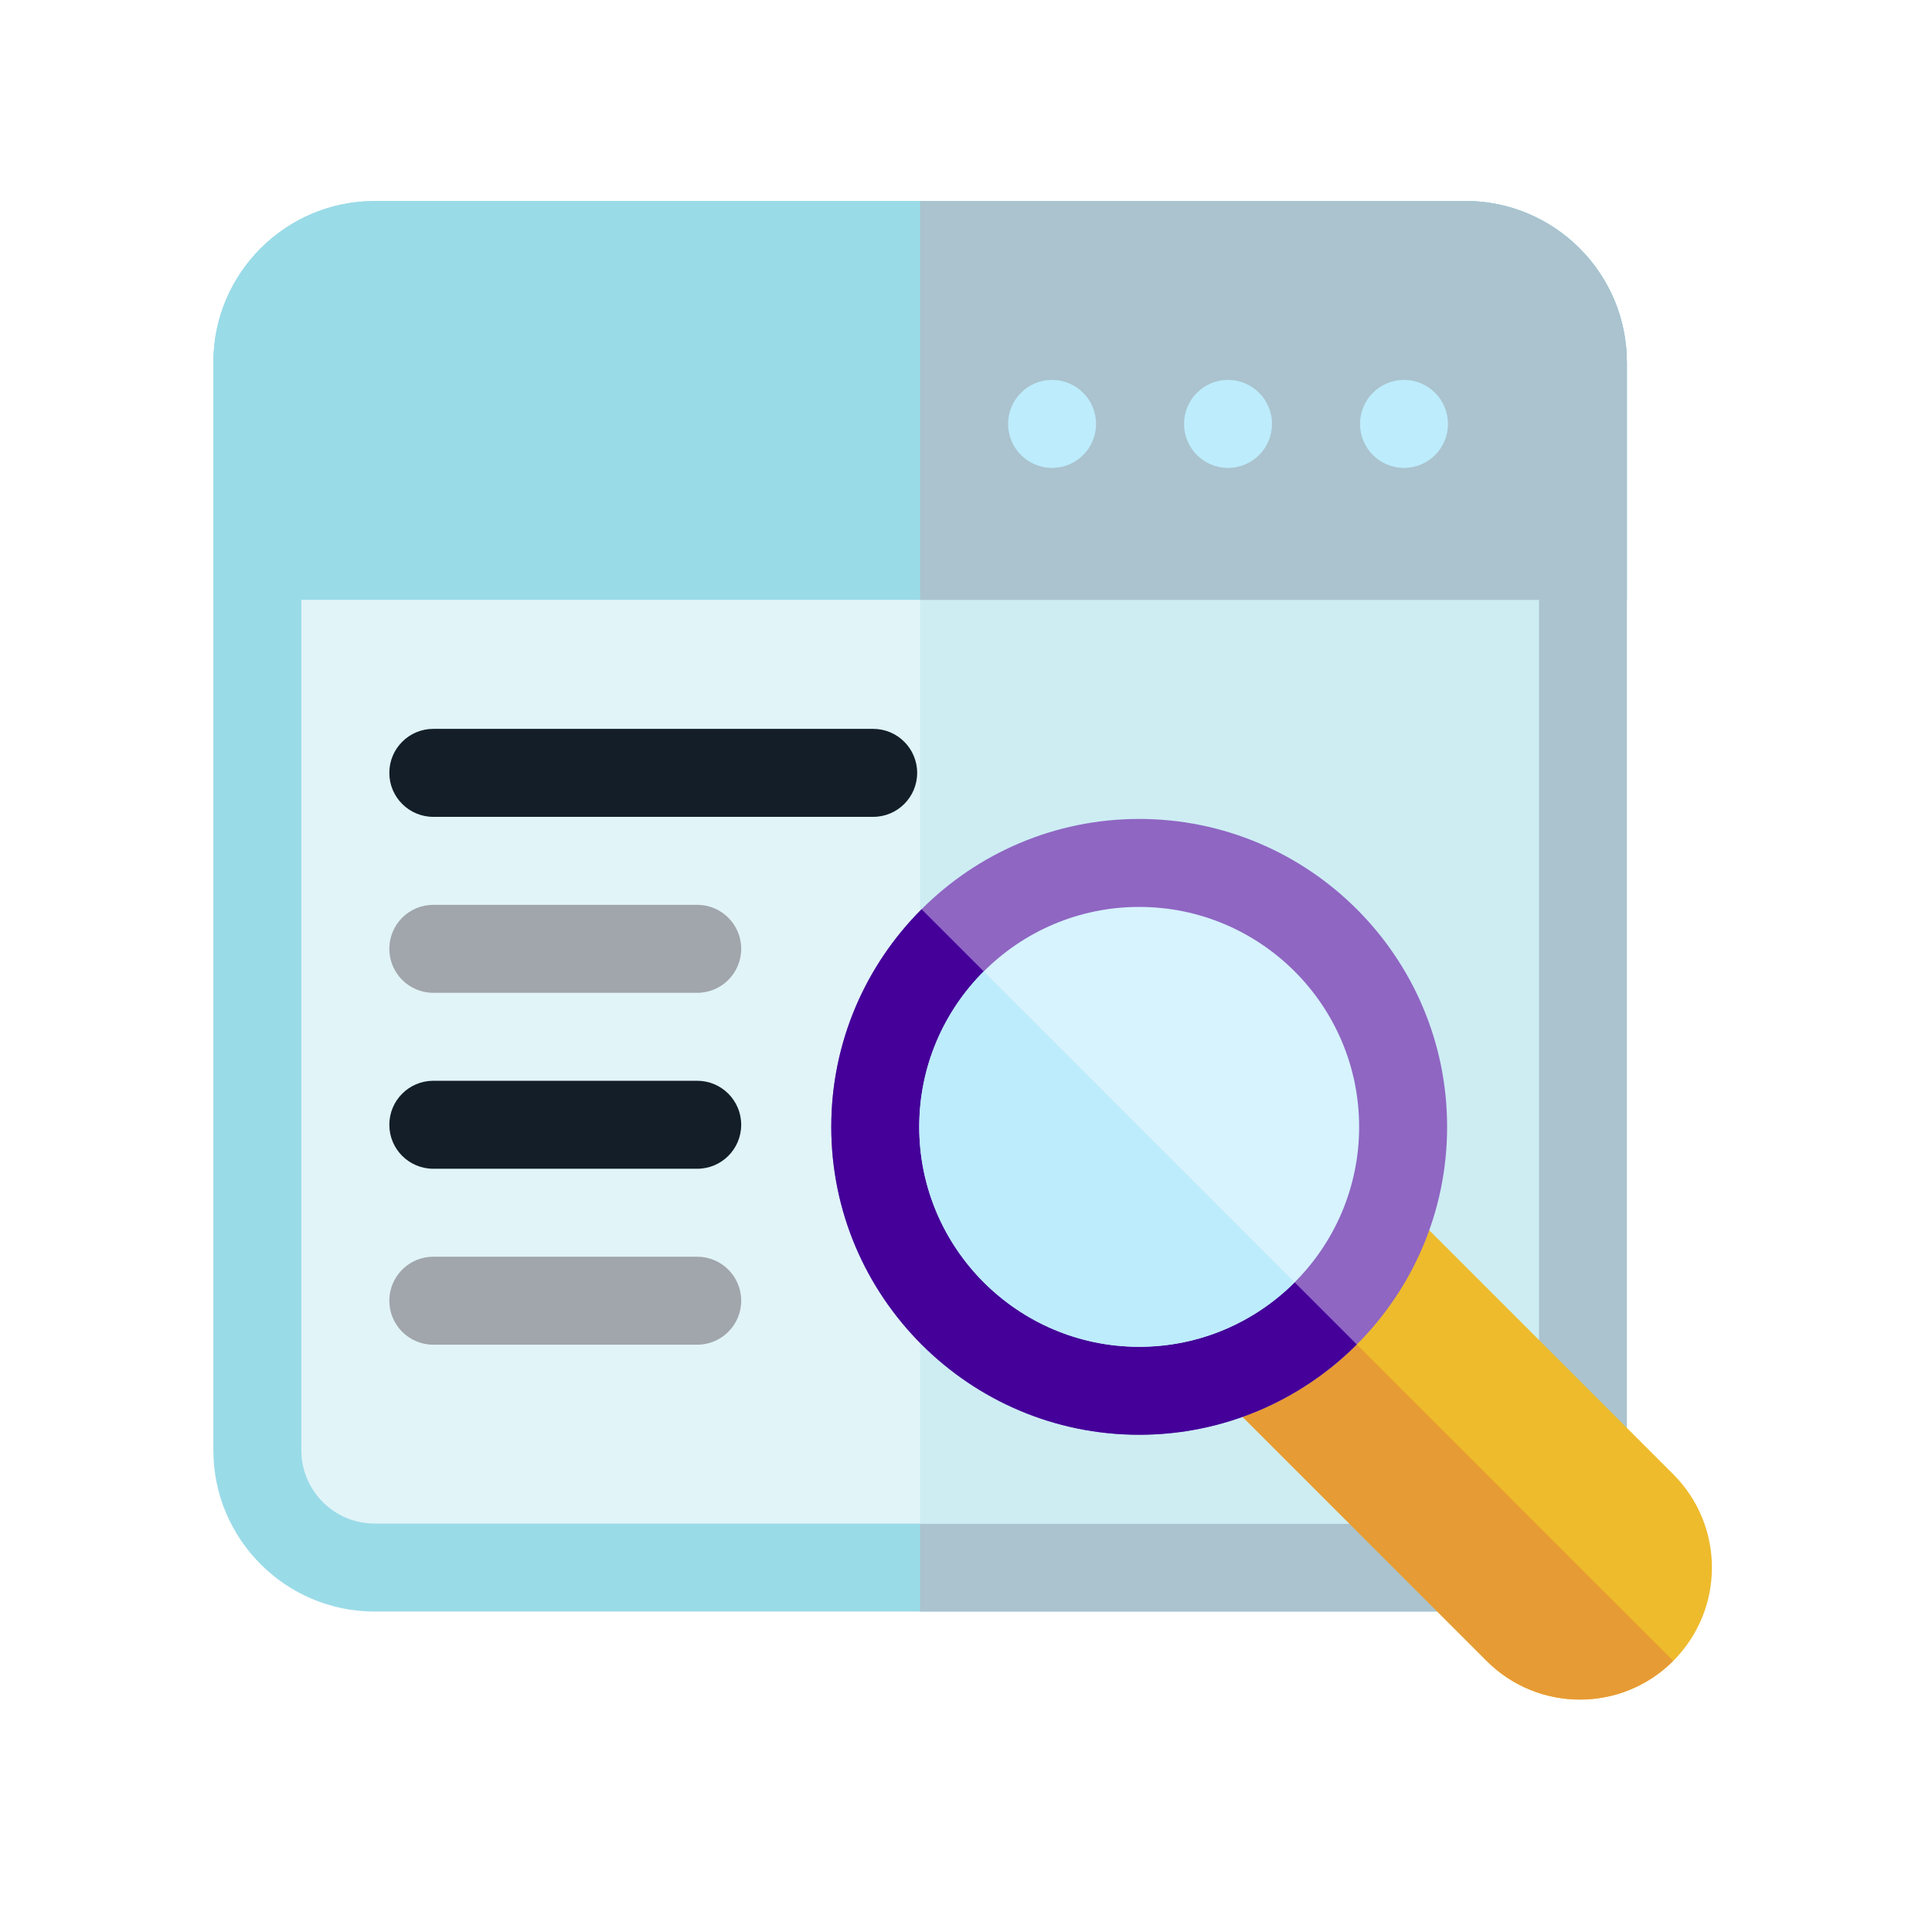 <?xml version="1.0" encoding="UTF-8" standalone="no"?>
<!-- Created with Inkscape (http://www.inkscape.org/) -->

<svg
   width="400"
   height="400"
   viewBox="0 0 105.833 105.833"
   version="1.1"
   id="svg5"
   inkscape:version="1.1.1 (3bf5ae0d25, 2021-09-20)"
   sodipodi:docname="content.svg"
   xmlns:inkscape="http://www.inkscape.org/namespaces/inkscape"
   xmlns:sodipodi="http://sodipodi.sourceforge.net/DTD/sodipodi-0.dtd"
   xmlns="http://www.w3.org/2000/svg"
   xmlns:svg="http://www.w3.org/2000/svg">
  <sodipodi:namedview
     id="namedview7"
     pagecolor="#ffffff"
     bordercolor="#000000"
     borderopacity="0.25"
     inkscape:showpageshadow="2"
     inkscape:pageopacity="0.0"
     inkscape:pagecheckerboard="0"
     inkscape:deskcolor="#d1d1d1"
     inkscape:document-units="mm"
     showgrid="true"
     inkscape:zoom="0.73851712"
     inkscape:cx="282.3225"
     inkscape:cy="236.2843"
     inkscape:window-width="1536"
     inkscape:window-height="801"
     inkscape:window-x="-8"
     inkscape:window-y="341"
     inkscape:window-maximized="1"
     inkscape:current-layer="layer1"
     inkscape:pageshadow="2">
    <inkscape:grid
       type="xygrid"
       id="grid136"
       spacingx="2.646"
       spacingy="2.646" />
  </sodipodi:namedview>
  <defs
     id="defs2">
    <rect
       x="460"
       y="50"
       width="210"
       height="260"
       id="rect1570" />
  </defs>
  <g
     inkscape:label="Layer 1"
     inkscape:groupmode="layer"
     id="layer1">
    <g
       id="g1667"
       transform="translate(-26.458)">
      <rect
         style="fill:#ede5f5;fill-opacity:0;stroke:none;stroke-width:0.116;stroke-linejoin:round;stroke-miterlimit:1;stroke-dasharray:none;stroke-opacity:1"
         id="rect7657-1"
         width="105.833"
         height="105.833"
         x="26.458"
         y="4.7412109e-06"
         ry="7.938"
         inkscape:export-filename="content.png"
         inkscape:export-xdpi="96"
         inkscape:export-ydpi="96" />
      <rect
         style="fill:#ede5f5;fill-opacity:0;stroke:none;stroke-width:0.097;stroke-linejoin:round;stroke-miterlimit:1;stroke-dasharray:none;stroke-opacity:1"
         id="rect7657-2-3"
         width="100.542"
         height="100.542"
         x="29.104"
         y="2.646"
         ry="7.938" />
      <path
         d="M 106.74,88.279 H 46.98 c -4.871,0 -8.834,-3.963 -8.834,-8.835 V 19.847 c 0,-4.871 3.963,-8.835 8.834,-8.835 H 106.74 c 4.871,0 8.834,3.964 8.834,8.835 v 59.598 c 0,4.872 -3.963,8.835 -8.834,8.835 z"
         id="Shape"
         fill="#b6d2e0"
         style="fill:#9adbe8;fill-opacity:1;fill-rule:nonzero;stroke:none;stroke-width:1.747" />
      <path
         d="M 106.74,11.012 H 76.86 V 88.279 H 106.74 c 4.871,0 8.834,-3.963 8.834,-8.835 V 19.847 c 0,-4.872 -3.963,-8.835 -8.834,-8.835 z"
         id="path1366"
         fill="#aac3ce"
         style="fill-rule:nonzero;stroke:none;stroke-width:1.747" />
      <path
         d="m 46.98,83.46 c -2.214,0 -4.015,-1.802 -4.015,-4.016 V 19.847 c 0,-2.215 1.801,-4.016 4.015,-4.016 H 106.74 c 2.213,0 4.014,1.802 4.014,4.016 v 59.598 c 0,2.215 -1.801,4.016 -4.014,4.016 z"
         id="path1368"
         fill="#d6f3fe"
         style="fill:#e1f4f8;fill-opacity:1;fill-rule:nonzero;stroke:none;stroke-width:1.747" />
      <path
         d="m 110.755,19.847 v 59.598 c 0,2.215 -1.801,4.016 -4.014,4.016 H 76.86 V 15.831 H 106.74 c 2.214,0 4.014,1.801 4.014,4.016 z"
         id="path1370"
         fill="#bdecfc"
         style="fill:#cdedf3;fill-opacity:1;fill-rule:nonzero;stroke:none;stroke-width:1.747" />
      <path
         d="m 115.574,19.847 c 0,-4.871 -3.963,-8.835 -8.834,-8.835 H 46.98 c -4.871,0 -8.834,3.964 -8.834,8.835 v 13.012 h 77.429 z"
         id="path1372"
         fill="#b6d2e0"
         style="fill:#9adbe8;fill-opacity:1;fill-rule:nonzero;stroke:none;stroke-width:1.747" />
      <path
         d="M 115.574,19.847 V 32.859 H 76.86 V 11.012 H 106.74 c 4.871,0 8.834,3.963 8.834,8.835 z"
         id="path1374"
         fill="#aac3ce"
         style="fill-rule:nonzero;stroke:none;stroke-width:1.747" />
      <g
         id="Group"
         transform="matrix(1.747,0,0,1.747,81.595,20.792)"
         fill="#bdecfc"
         style="fill-rule:nonzero;stroke:none;stroke-width:1">
        <path
           d="m 13.842,1.391 c 0,0.762 -0.617,1.379 -1.379,1.379 -0.762,0 -1.379,-0.618 -1.379,-1.379 0,-0.762 0.618,-1.38 1.379,-1.38 0.762,0 1.379,0.618 1.379,1.38 z"
           id="path1376" />
        <path
           d="m 8.324,1.391 c 0,0.762 -0.618,1.379 -1.379,1.379 -0.762,0 -1.379,-0.618 -1.379,-1.379 0,-0.762 0.617,-1.38 1.379,-1.38 0.762,0 1.379,0.618 1.379,1.38 z"
           id="path1378" />
        <path
           d="m 2.807,1.391 c 0,0.762 -0.617,1.379 -1.379,1.379 -0.762,0 -1.379,-0.618 -1.379,-1.379 0,-0.762 0.617,-1.38 1.379,-1.38 0.762,0 1.379,0.618 1.379,1.38 z"
           id="path1380" />
      </g>
      <path
         d="M 74.29,44.746 H 50.194 c -1.331,0 -2.409,-1.079 -2.409,-2.409 0,-1.331 1.078,-2.41 2.409,-2.41 h 24.096 c 1.33,0 2.409,1.079 2.409,2.41 0,1.33 -1.079,2.409 -2.409,2.409 z"
         id="path1383"
         fill="#dd5c60"
         style="fill:#131e29;fill-opacity:1;fill-rule:nonzero;stroke:none;stroke-width:1.747" />
      <path
         d="M 64.651,54.385 H 50.194 c -1.331,0 -2.409,-1.079 -2.409,-2.41 0,-1.331 1.078,-2.409 2.409,-2.409 H 64.651 c 1.33,0 2.409,1.078 2.409,2.409 0,1.331 -1.078,2.41 -2.409,2.41 z"
         id="path1385"
         fill="#eebb2c"
         style="fill:#a1a5ac;fill-opacity:1;fill-rule:nonzero;stroke:none;stroke-width:1.747" />
      <path
         d="M 64.651,64.023 H 50.194 c -1.331,0 -2.409,-1.078 -2.409,-2.409 0,-1.331 1.078,-2.41 2.409,-2.41 H 64.651 c 1.33,0 2.409,1.079 2.409,2.41 0,1.331 -1.078,2.409 -2.409,2.409 z"
         id="path1387"
         fill="#dd5c60"
         style="fill:#131e29;fill-opacity:1;fill-rule:nonzero;stroke:none;stroke-width:1.747" />
      <path
         d="M 64.651,73.661 H 50.194 c -1.331,0 -2.409,-1.079 -2.409,-2.409 0,-1.331 1.078,-2.41 2.409,-2.41 H 64.651 c 1.33,0 2.409,1.079 2.409,2.41 0,1.33 -1.078,2.409 -2.409,2.409 z"
         id="path1389"
         fill="#eebb2c"
         style="fill:#a1a5ac;fill-opacity:1;fill-rule:nonzero;stroke:none;stroke-width:1.747" />
      <path
         d="M 118.115,80.758 104.118,66.761 c -1.593,4.816 -5.407,8.63 -10.223,10.223 l 13.998,13.998 c 2.825,2.825 7.398,2.826 10.223,0 2.825,-2.825 2.826,-7.398 0,-10.223 z"
         id="path1391"
         fill="#eebb2c"
         style="fill-rule:nonzero;stroke:none;stroke-width:1.747" />
      <path
         d="m 118.116,90.981 c -2.826,2.826 -7.399,2.826 -10.224,0 L 93.894,76.983 c 2.408,-0.797 4.566,-2.148 6.321,-3.902 z"
         id="path1393"
         fill="#e79b34"
         style="fill-rule:nonzero;stroke:none;stroke-width:1.747" />
      <path
         d="m 88.862,78.595 c -9.3,0 -16.867,-7.567 -16.867,-16.867 0,-9.301 7.567,-16.867 16.867,-16.867 9.301,0 16.867,7.566 16.867,16.867 0,9.3 -7.566,16.867 -16.867,16.867 z"
         id="path1395"
         fill="#7280f8"
         style="fill:#8f66c2;fill-opacity:1;fill-rule:nonzero;stroke:none;stroke-width:1.747" />
      <path
         d="m 76.94,49.807 c -3.054,3.055 -4.946,7.27 -4.946,11.921 0,9.301 7.568,16.867 16.867,16.867 1.985,0 3.894,-0.346 5.664,-0.98 2.376,-0.848 4.507,-2.215 6.257,-3.966 z"
         id="path1397"
         fill="#434af2"
         style="fill:#440099;fill-opacity:1;fill-rule:nonzero;stroke:none;stroke-width:1.747" />
      <path
         d="m 88.862,73.776 c -6.643,0 -12.048,-5.405 -12.048,-12.048 0,-6.644 5.405,-12.048 12.048,-12.048 6.644,0 12.048,5.404 12.048,12.048 0,6.643 -5.404,12.048 -12.048,12.048 z"
         id="path1399"
         fill="#d6f3fe"
         style="fill-rule:nonzero;stroke:none;stroke-width:1.747" />
      <path
         d="m 97.377,70.243 c -2.181,2.181 -5.194,3.532 -8.516,3.532 -6.642,0 -12.048,-5.404 -12.048,-12.048 0,-3.321 1.351,-6.334 3.533,-8.516 z"
         id="path1401"
         fill="#bdecfc"
         style="fill-rule:nonzero;stroke:none;stroke-width:1.747" />
    </g>
  </g>
</svg>
